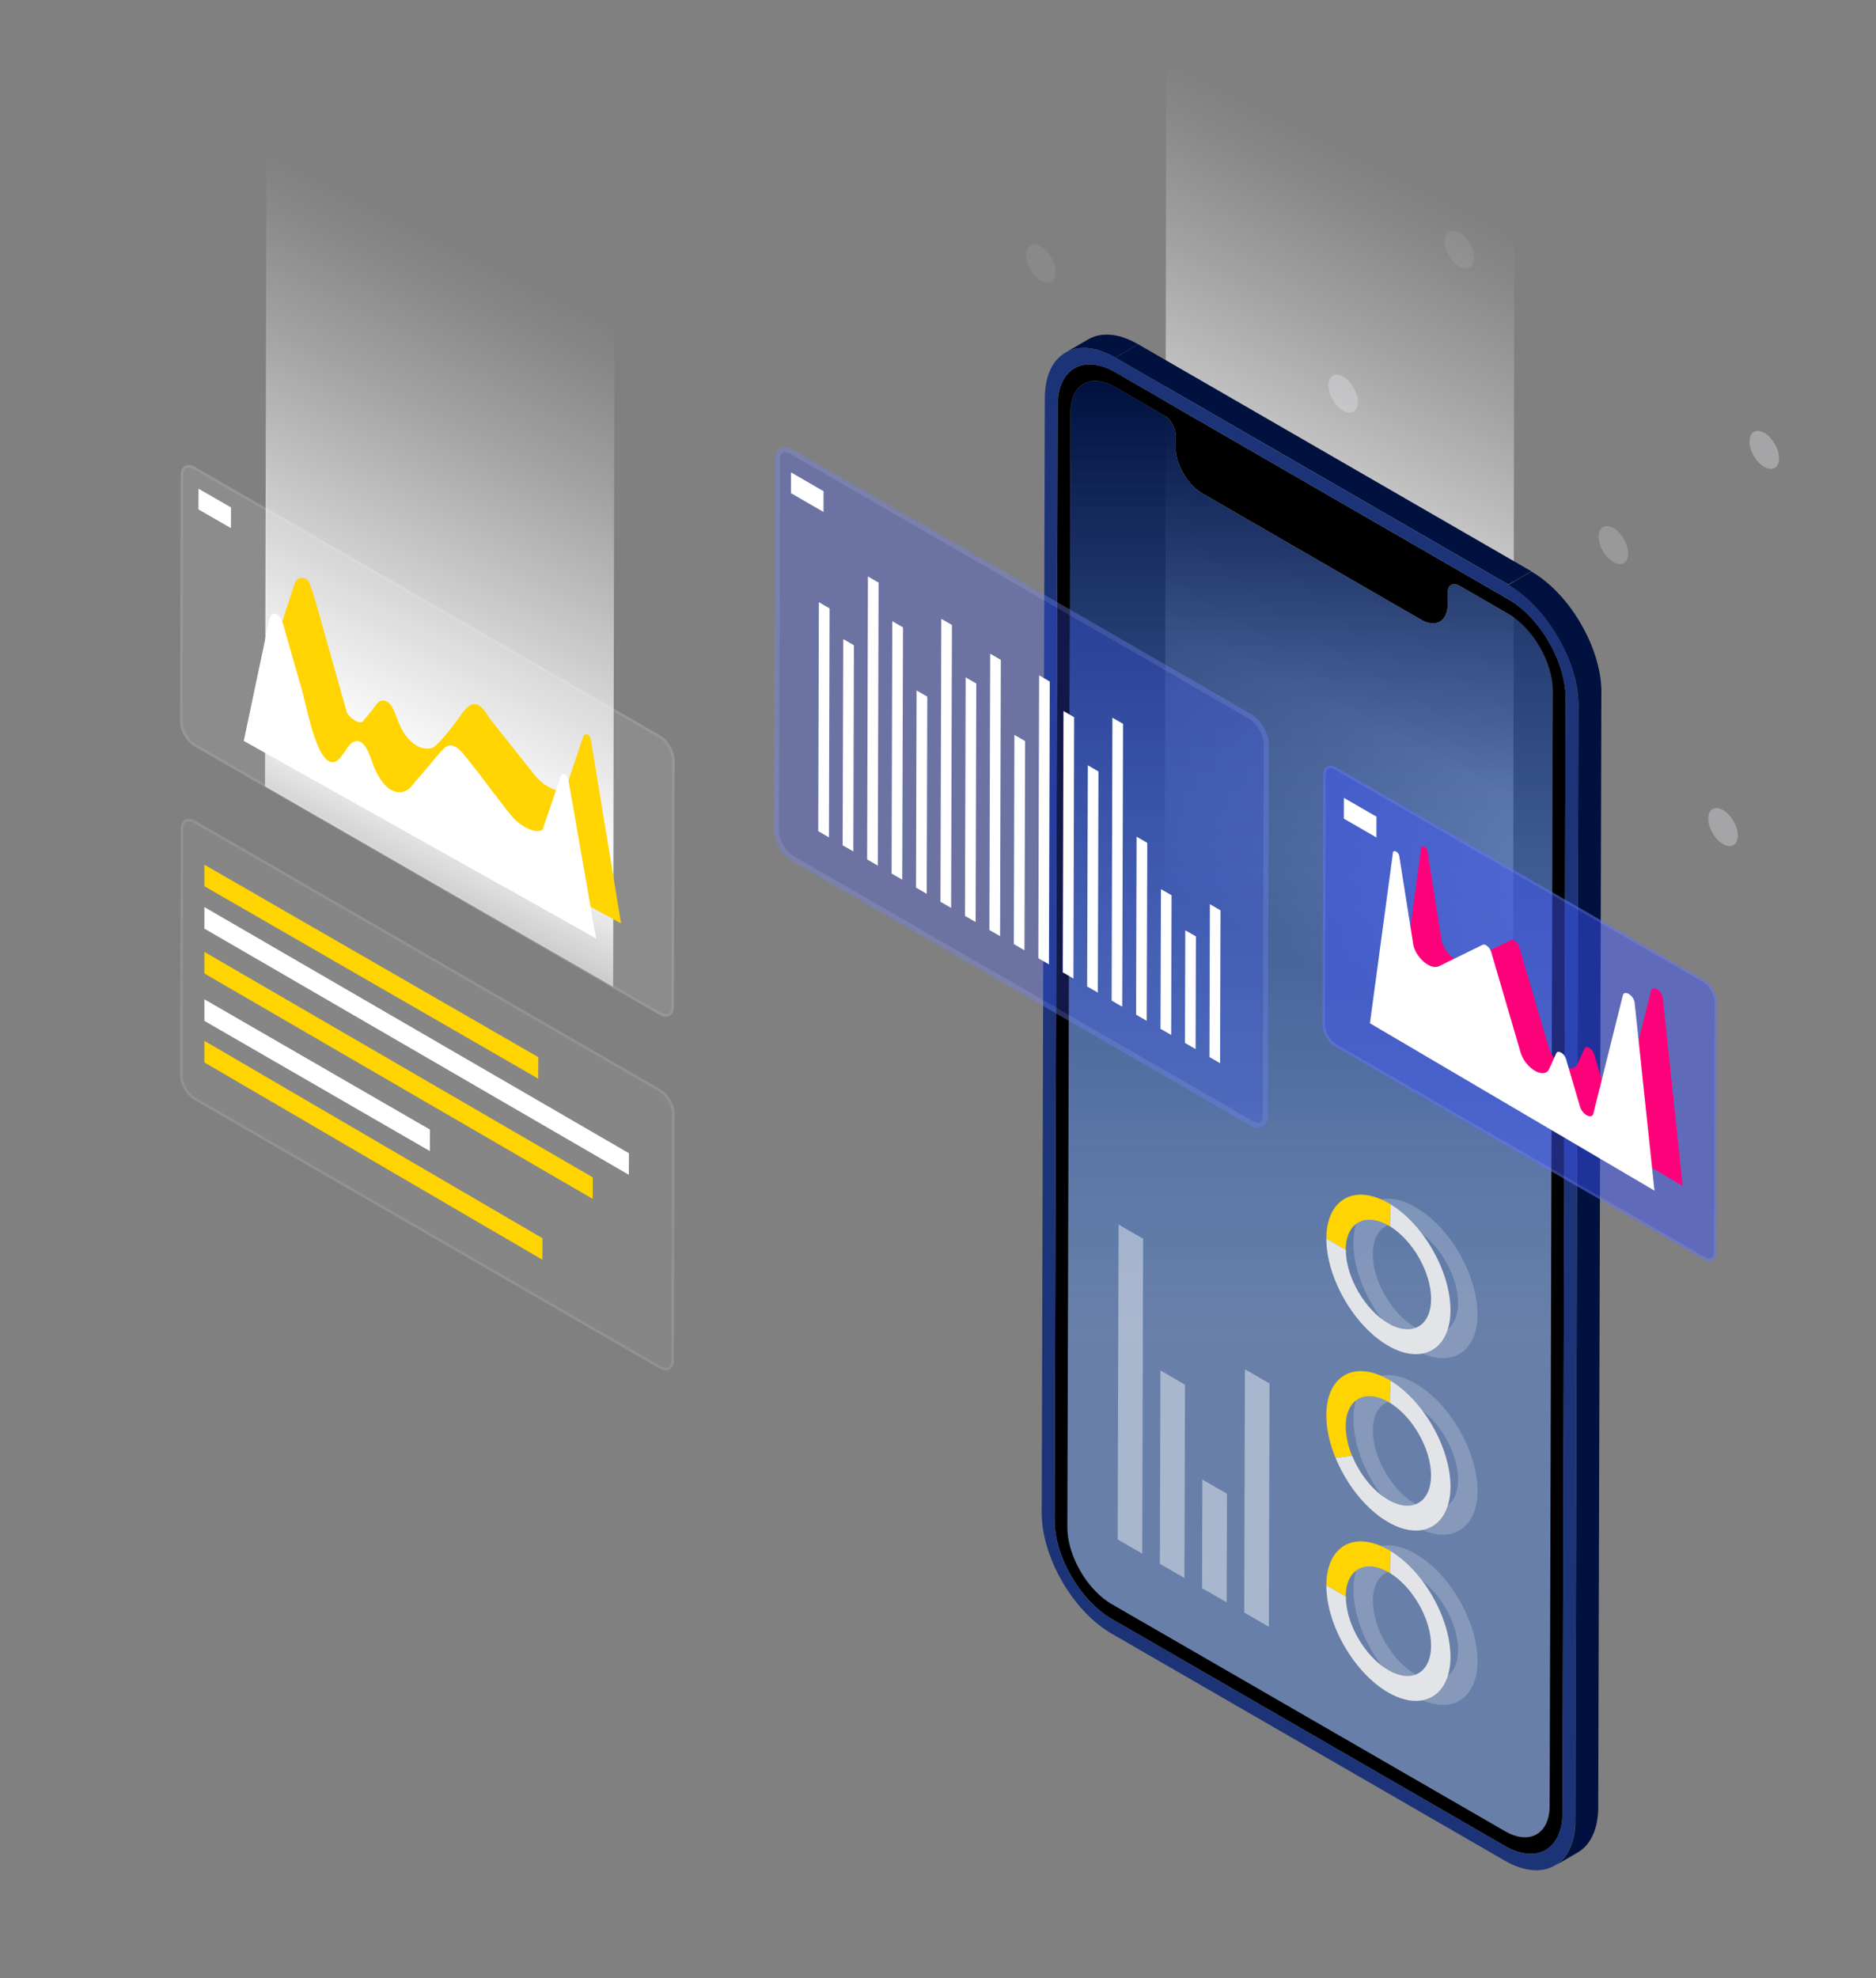 <svg width="740" height="780" viewBox="0 0 740 780" fill="none" xmlns="http://www.w3.org/2000/svg">

    <rect x="0" y="0" width="740" height="780" fill="#808080" stroke="none"/>

    <style>
        .svg-opacity,
        .svg-opacity-vertical,
        .line,
        .dot,
        .popup,
        .chart,
        .shadow {
            transform-origin: 50% 50%;
            transform-box: fill-box;
        }
    
        .circle,
        .column-box {
            transform-origin: center;
            transform-box: border-box;
        }
    
        .svg-opacity {
            opacity: 0;
            animation: svg-opacity 8s linear infinite;
        }
    
        @keyframes svg-opacity {
            0% { opacity: 0; transform: translateX(-50px); }
            10%,69% { opacity: 1; transform: translateX(0); }
            70%,100% { opacity: 0; }
        }
    
        .svg-opacity-vertical {
            opacity: 0;
            animation: svg-opacity-vertical 8s linear infinite;
        }
    
        @keyframes svg-opacity-vertical {
            0% { opacity: 0; transform: translateY(-50px); }
            10%,69% { opacity: 1; transform: translateY(0); }
            70%,100% { opacity: 0; }
        }
    
        .svg-opacity-2 { animation-delay: 0.1s; }
        .svg-opacity-3 { animation-delay: 0.2s; }
        .svg-opacity-4 { animation-delay: 0.3s; }
        .svg-opacity-5 { animation-delay: 0.4s; }
        .svg-opacity-6 { animation-delay: 0.5s; }
        .svg-opacity-7 { animation-delay: 0.6s; }
        .svg-opacity-8 { animation-delay: 0.7s; }
        .svg-opacity-9 { animation-delay: 0.8s; }
        .svg-opacity-10 { animation-delay: 0.9s; }
        .svg-opacity-11 { animation-delay: 1s; }
        .svg-opacity-12 { animation-delay: 1.1s; }
        .svg-opacity-13 { animation-delay: 1.2s; }
        .svg-opacity-14 { animation-delay: 1.3s; }
        .svg-opacity-15 { animation-delay: 1.4s; }
        .svg-opacity-16 { animation-delay: 1.5s; }
        .svg-opacity-17 { animation-delay: 1.6s; }
        .svg-opacity-18 { animation-delay: 1.7s; }
        .svg-opacity-19 { animation-delay: 1.8s; }
        .svg-opacity-20 { animation-delay: 1.9s; }
        .svg-opacity-21 { animation-delay: 2s; }
        .svg-opacity-22 { animation-delay: 2.1s; }
        .svg-opacity-23 { animation-delay: 2.2s; }
        .svg-opacity-24 { animation-delay: 2.3s; }
    
        .circle { animation: svg-circle-3d-rotate-animation 6s infinite linear; }
        .circle-2 { animation-delay: -1s; }
        .circle-3 { animation-delay: -2s; }
    
        @keyframes svg-circle-3d-rotate-animation {
            0% { transform: rotateX(-35deg) rotateY(-40deg) rotate(0) skewY(-34deg) skewX(6deg) scale(1.3); }
            30%,54% { transform: rotateX(-35deg) rotateY(-40deg) rotate(90deg) skewY(-34deg) skewX(6deg) scale(1.3); }
            100% { transform: rotateX(-35deg) rotateY(-40deg) rotate(0deg) skewY(-34deg) skewX(6deg) scale(1.3); }
        }
    
        .column-box { animation: svg-column-box-animation 8s infinite linear; }
    
        @keyframes svg-column-box-animation {
            15%,50% { transform: none; }
            25%,40% { transform: translateY(calc(44% - 1px)) skewY(27deg) scaleY(0.1); }
        }
    
        .column-box-1 { animation-delay: 0.1s; }
        .column-box-2 { animation-delay: 0.2s; }
        .column-box-3 { animation-delay: 0.3s; }
        .column-box-4 { animation-delay: 0.4s; }
        .column-box-5 { animation-delay: 0.5s; }
        .column-box-6 { animation-delay: 0.6s; }
        .column-box-7 { animation-delay: 0.7s; }
        .column-box-8 { animation-delay: 0.8s; }
        .column-box-9 { animation-delay: 0.9s; }
        .column-box-10 { animation-delay: 1s; }
        .column-box-11 { animation-delay: 1.1s; }
        .column-box-12 { animation-delay: 1.2s; }
        .column-box-13 { animation-delay: 1.3s; }
        .column-box-14 { animation-delay: 1.4s; }
        .column-box-15 { animation-delay: 1.5s; }
        .column-box-16 { animation-delay: 1.6s; }
        .column-box-17 { animation-delay: 1.7s; }
    
        .line { animation: line-anim 2s infinite linear; }
        .line-2 { animation-delay: -0.2s; }
        .line-3 { animation-delay: -0.4s; }
        .line-4 { animation-delay: -0.6s; }
        .line-5 { animation-delay: -0.8s; }
    
        @keyframes line-anim {
            0%,100% { opacity: 0.2; }
            50% { opacity: 1; }
        }
    
        .dot { animation: dot-anim 1s infinite linear; }
        .dot-2 { animation-delay: -0.2s; }
        .dot-3 { animation-delay: -0.4s; }
        .dot-4 { animation-delay: -0.6s; }
        .dot-5 { animation-delay: -0.8s; }
    
        @keyframes dot-anim {
            0%,100% { opacity: 0; }
            50% { opacity: 1; }
        }
    
        .popup { animation: popup-levitate-anim 3s infinite linear; }
        .popup-2 { animation-delay: -0.2s; }
        .popup-3 { animation-delay: -0.4s; }
        .popup-4 { animation-delay: -0.6s; }
    
        @keyframes popup-levitate-anim {
            0%,100% { transform: translateY(10px); }
            50% { transform: translateY(0); }
        }
    
        .chart-1, .chart-2, .chart-3, .chart-4 {
            transform-origin: 50% 50%;
            transform-box: fill-box;
        }

        .chart-1, .chart-2 {
            animation: chart-up-down-4s 6s infinite linear;
        }

        .chart-2 {
            animation-delay: -0.4s;
        }

        .chart-3, .chart-4 {
            animation: chart-up-down-6s 6s infinite linear;
        }

        .chart-4 {
            animation-delay: -0.4s;
        }

        @keyframes chart-up-down-4s {
            0%, 10%, 90%, 100% {
                transform: translateY(calc(44% - 27px)) skewY(27deg) scaleY(0.1);
            }
            
            20%, 80% {
                transform: none;
            }
        }

        @keyframes chart-up-down-6s {
            0%, 10%, 90%, 100% {
                transform: translateY(calc(44% - 37px)) skewY(27deg) scaleY(0.1);
            }
            
            20%, 80% {
                transform: none;
            }
        }
    
        .shadow { animation: shadow-anim 1s infinite linear; }
        .shadow-2 { animation-delay: -0.4s; }
    
        @keyframes shadow-anim {
            0%,100% { opacity: 0.5; }
            50% { opacity: 0.1; }
        }
    </style>

    <g clip-path="url(#clip0_460_10222)">
        <g class="shadow shadow-2">
            <path style="mix-blend-mode:overlay"
                d="M460.087 -19.266L597.388 54.337L596.771 439.997L459.445 366.395L460.087 -19.266Z"
                fill="url(#paint0_linear_460_10222)" />
        </g>
        <g class="dot dot-1">
            <g style="mix-blend-mode:color-dodge" opacity="0.37">
                <path
                    d="M695.953 170.686C699.163 172.537 701.78 177.054 701.755 180.757C701.755 184.459 699.138 185.94 695.904 184.089C692.694 182.238 690.077 177.721 690.102 174.043C690.102 170.341 692.744 168.86 695.953 170.711V170.686Z"
                    fill="#E3E4E8" />
            </g>
        </g>
        <g class="dot dot-2">
            <g style="mix-blend-mode:color-dodge" opacity="0.37">
                <path
                    d="M679.68 319.421C682.89 321.272 685.507 325.789 685.482 329.491C685.482 333.193 682.865 334.674 679.63 332.823C676.421 330.972 673.804 326.455 673.828 322.778C673.828 319.075 676.47 317.594 679.68 319.445V319.421Z"
                    fill="#E3E4E8" />
            </g>
        </g>
        <g class="dot dot-3">
            <g style="mix-blend-mode:color-dodge" opacity="0.25">
                <path
                    d="M636.445 208.225C639.655 210.077 642.272 214.593 642.248 218.296C642.248 221.998 639.63 223.479 636.396 221.628C633.186 219.777 630.569 215.26 630.594 211.582C630.594 207.88 633.236 206.399 636.445 208.25V208.225Z"
                    fill="#E3E4E8" />
            </g>
        </g>
        <g class="dot dot-4">
            <g style="mix-blend-mode:color-dodge" opacity="0.1">
                <path
                    d="M575.688 91.655C578.897 93.506 581.514 98.023 581.49 101.725C581.49 105.428 578.873 106.909 575.638 105.058C572.429 103.206 569.811 98.689 569.836 95.012C569.836 91.309 572.478 89.829 575.688 91.68V91.655Z"
                    fill="#E3E4E8" />
            </g>
        </g>
        <g class="dot dot-5">
            <g style="mix-blend-mode:color-dodge" opacity="0.1">
                <path
                    d="M410.61 97.257C413.819 99.108 416.436 103.625 416.412 107.327C416.412 111.029 413.795 112.51 410.56 110.659C407.35 108.808 404.733 104.291 404.758 100.613C404.758 96.911 407.4 95.43 410.61 97.281V97.257Z"
                    fill="#E3E4E8" />
            </g>
        </g>
        <g class="dot dot-6">
            <g style="mix-blend-mode:color-dodge" opacity="0.37">
                <path
                    d="M529.86 148.522C533.069 150.373 535.686 154.89 535.662 158.593C535.662 162.295 533.045 163.776 529.81 161.925C526.6 160.074 523.983 155.557 524.008 151.879C524.008 148.177 526.65 146.696 529.86 148.547V148.522Z"
                    fill="#E3E4E8" />
            </g>
        </g>
        <g style="mix-blend-mode:overlay" opacity="0.6">
            <path class="svg-opacity svg-opacity-15"
                d="M669.455 630.127L652.023 620.082L652.073 607L669.455 617.046V630.127Z" fill="white" />
            <path class="svg-opacity svg-opacity-14"
                d="M669.459 610.945L652.102 600.924L652.126 587.867L669.459 597.864V610.945Z" fill="white" />
            <path class="svg-opacity svg-opacity-13"
                d="M669.456 591.749L652.148 581.777L652.173 568.695L669.456 578.667V591.749Z" fill="white" />
            <path class="svg-opacity svg-opacity-12"
                d="M669.461 572.568L652.203 562.621L652.253 549.539L669.461 559.486V572.568Z" fill="white" />
            <path class="svg-opacity svg-opacity-19"
                d="M669.457 706.867L651.828 696.698L651.853 683.641L669.457 693.81V706.867Z" fill="white" />
            <path class="svg-opacity svg-opacity-18"
                d="M669.454 687.686L651.875 677.541L651.9 664.484L669.454 674.604V687.686Z" fill="white" />
            <path class="svg-opacity svg-opacity-17"
                d="M669.46 668.505L651.93 658.385L651.979 645.328L669.46 655.423V668.505Z" fill="white" />
            <path class="svg-opacity svg-opacity-16"
                d="M669.457 649.307L651.977 639.237L652.026 626.18L669.457 636.225V649.307Z" fill="white" />
            <path class="svg-opacity svg-opacity-21"
                d="M669.455 745.245L651.703 735.002L651.753 721.945L669.455 732.164V745.245Z" fill="white" />
            <path class="svg-opacity svg-opacity-20"
                d="M669.461 726.064L651.758 715.846L651.807 702.789L669.461 712.983V726.064Z" fill="white" />
            <path class="svg-opacity svg-opacity-22"
                d="M669.458 764.443L651.656 754.151L651.706 741.094L669.458 751.362V764.443Z" fill="white" />
        </g>
        <g style="mix-blend-mode:overlay" opacity="0.3">
            <path class="svg-opacity svg-opacity-4"
                d="M732 437.604L714.594 427.558L714.618 414.477L732 424.522V437.604Z" fill="white" />
            <path class="svg-opacity svg-opacity-3"
                d="M731.998 418.422L714.641 408.401L714.665 395.344L731.998 405.34V418.422Z" fill="white" />
            <path class="svg-opacity svg-opacity-2"
                d="M731.995 399.225L714.688 389.253L714.737 376.172L731.995 386.143V399.225Z" fill="white" />
            <path class="svg-opacity" d="M731.993 380.044L714.734 370.097L714.784 357.016L731.993 366.963V380.044Z"
                fill="white" />
            <path class="svg-opacity svg-opacity-8"
                d="M731.996 514.343L714.367 504.174L714.392 491.117L731.996 501.286V514.343Z" fill="white" />
            <path class="svg-opacity svg-opacity-7"
                d="M731.993 495.162L714.414 485.018L714.463 471.961L731.993 482.081V495.162Z" fill="white" />
            <path class="svg-opacity svg-opacity-6"
                d="M731.999 475.981L714.469 465.862L714.518 452.805L731.999 462.9V475.981Z" fill="white" />
            <path class="svg-opacity svg-opacity-5"
                d="M731.995 456.784L714.539 446.713L714.564 433.656L731.995 443.702V456.784Z" fill="white" />
            <path class="svg-opacity svg-opacity-10"
                d="M731.993 552.722L714.266 542.479L714.29 529.422L731.993 539.64V552.722Z" fill="white" />
            <path class="svg-opacity svg-opacity-9"
                d="M731.998 533.541L714.32 523.323L714.345 510.266L731.998 520.459V533.541Z" fill="white" />
            <path class="svg-opacity svg-opacity-11"
                d="M731.997 571.928L714.195 561.635L714.245 548.578L731.997 558.846V571.928Z" fill="white" />
        </g>
        <g class="shadow">
            <path style="mix-blend-mode:overlay"
                d="M105.173 12.203L242.474 85.806L241.857 389.052L104.531 310.069L105.173 12.203Z"
                fill="url(#paint1_linear_460_10222)" />
        </g>
        <g class="popup popup-3">
            <path
                d="M77 184.166C73.839 182.34 71.272 183.821 71.272 187.424L71 284.45C71 288.079 73.543 292.497 76.703 294.299L260.1 400.136C263.261 401.963 265.804 400.482 265.829 396.878L266.1 299.852C266.1 296.224 263.582 291.83 260.421 290.004L77 184.166Z"
                fill="white" fill-opacity="0.1" />
            <path
                d="M73.198 184.193C74.027 183.72 75.26 183.739 76.749 184.6H76.75L260.171 290.437C261.657 291.296 263.021 292.778 264.013 294.502C264.943 296.118 265.524 297.906 265.593 299.529L265.601 299.852L265.328 396.875C265.316 398.571 264.717 399.636 263.892 400.109C263.118 400.552 261.992 400.564 260.627 399.854L260.351 399.703L76.953 293.865L76.951 293.864L76.674 293.698C75.296 292.832 74.035 291.429 73.1 289.81C72.102 288.083 71.5 286.158 71.5 284.452L71.772 187.426V187.425C71.772 185.731 72.371 184.666 73.198 184.193Z"
                stroke="white" stroke-opacity="0.1" />
            <path class="chart chart-4"
                d="M231.955 289.754C231.288 289.359 230.3 289.754 230.152 290.174L223.14 311.08C221.98 312.412 219.14 311.869 216.227 310.191C214.326 309.105 212.425 307.525 210.943 305.674C205.191 298.442 199.463 291.235 193.71 284.003C192.179 282.053 190.228 277.808 187.389 277.66C184.451 277.536 182.328 281.313 180.846 283.337C179.167 285.632 172.723 294.271 170.254 294.987C168.304 295.554 166.131 295.061 164.378 294.024C160.502 291.778 158.156 287.582 156.675 283.485C155.786 281.041 154.453 276.722 151.391 276.253C149.169 275.907 147.836 278.795 146.651 280.227C145.466 281.634 144.305 283.041 143.12 284.447C142.577 285.089 141.268 284.818 139.96 284.053C138.651 283.287 137.318 282.053 136.775 280.794C134.429 272.501 132.108 264.208 129.763 255.915C128.331 250.88 126.923 245.82 125.491 240.785C124.479 237.181 123.343 232.936 121.837 229.455C121.269 228.172 119.467 227.506 118.134 227.999C117.196 228.345 116.455 229.406 116.109 230.344C115.665 231.578 114.159 236.663 113.517 238.464C111.64 243.82 110.282 249.251 108.505 254.656C105.591 263.517 102.703 272.353 99.789 281.214C99.789 281.263 99.32 284.25 99.345 284.275C99.369 284.275 244.991 364.146 244.991 364.146L233.115 291.976C233.016 291.334 232.621 290.149 231.93 289.754H231.955Z"
                fill="#FFD400" />
            <path class="chart chart-3"
                d="M223.038 305.479C221.927 304.886 221.384 305.627 221.211 306.071L214.076 326.977C212.915 328.31 210.002 327.767 207.039 326.088C205.113 325.002 203.163 323.423 201.657 321.572C195.706 314.241 190.62 306.984 184.695 299.654C182.867 297.408 179.436 292.101 175.757 294.569C174.349 295.507 169.757 301.283 168.35 302.912C166.128 305.503 163.93 308.12 161.708 310.711C159.585 312.587 157.017 313.031 154.104 311.378C151.19 309.724 148.845 305.503 147.66 302.739C146.524 300.073 144.573 292.126 140.87 292.2C139.734 292.2 138.697 292.841 137.932 293.681C137.043 294.619 136.475 295.803 135.685 296.791C134.376 298.444 133.413 300.641 130.969 300.518C124.599 300.197 120.723 277.366 118.92 271.343C116.525 263.371 114.328 255.324 112.032 247.327C112.032 247.327 112.032 247.278 112.032 247.253C111.686 246.093 110.674 242.884 109.39 242.243C107.242 241.181 106.501 243.23 106.279 244.168L96.156 292.15L235.136 370.047L224.273 307.898C224.174 307.256 223.754 305.898 223.038 305.503V305.479Z"
                fill="white" />
            <path d="M78.306 192.703L78.281 200.873L91.095 208.253L91.12 200.083L78.306 192.703Z" fill="white" />
        </g>
        <g class="popup popup-4">
            <path
                d="M77 323.619C73.839 321.793 71.272 323.274 71.272 326.878L71 423.903C71 427.532 73.543 431.95 76.703 433.752L260.1 539.589C263.261 541.416 265.804 539.935 265.829 536.331L266.1 439.305C266.1 435.677 263.582 431.283 260.421 429.457L77 323.619Z"
                fill="white" fill-opacity="0.05" />
            <path
                d="M73.198 323.646C74.027 323.173 75.26 323.193 76.749 324.053H76.75L260.171 429.89C261.657 430.749 263.021 432.231 264.013 433.955C264.943 435.571 265.524 437.359 265.593 438.982L265.601 439.305L265.328 536.328C265.316 538.024 264.717 539.09 263.892 539.562C263.118 540.006 261.992 540.017 260.627 539.308L260.351 539.156L76.953 433.318L76.951 433.317L76.674 433.151C75.296 432.285 74.035 430.882 73.1 429.263C72.102 427.536 71.5 425.611 71.5 423.905L71.772 326.879V326.878C71.772 325.184 72.371 324.119 73.198 323.646Z"
                stroke="white" stroke-opacity="0.1" />
            <path class="line line-1" d="M80.625 410.422V418.937L213.951 496.736L213.976 488.245L80.625 410.422Z"
                fill="#FFD400" />
            <g class="line line-3" style="mix-blend-mode:overlay">
                <path d="M80.625 394.039V402.554L169.558 453.894L169.583 445.403L80.625 394.039Z" fill="white" />
            </g>
            <path class="line line-2" d="M80.625 375.352V383.867L233.802 472.748L233.826 464.257L80.625 375.352Z"
                fill="#FFD400" />
            <g class="line line-5" style="mix-blend-mode:overlay">
                <path d="M80.625 357.68V366.17L248.048 463.246L248.072 454.73L80.625 357.68Z" fill="white" />
            </g>
            <path class="line line-4" d="M80.625 340.969V349.459L212.297 425.333L212.321 416.842L80.625 340.969Z"
                fill="#FFD400" />
        </g>
        <path d="M416.018 601.445C416.018 601.075 415.969 600.73 415.969 600.359Z" fill="#2F2F2F" />
        <path d="M416.114 602.524C416.09 602.153 416.04 601.783 416.016 601.438Z" fill="#303030" />
        <path d="M416.241 603.642C416.191 603.272 416.142 602.901 416.117 602.531Z" fill="#313131" />
        <path d="M416.392 604.776C416.342 604.406 416.268 604.011 416.219 603.641Z" fill="#323232" />
        <path d="M416.588 605.909C416.514 605.539 416.44 605.144 416.391 604.773Z" fill="#343434" />
        <path d="M416.833 607.091C416.759 606.696 416.66 606.301 416.586 605.906Z" fill="#353535" />
        <mask id="mask0_460_10222" style="mask-type:luminance" maskUnits="userSpaceOnUse" x="613" y="712" width="18"
            height="24">
            <path
                d="M622.326 730.387L613.289 735.645C618.252 732.757 621.338 726.611 621.363 717.898L630.399 712.641C630.399 721.353 627.288 727.499 622.326 730.387Z"
                fill="white" />
        </mask>
        <g mask="url(#mask0_460_10222)">
            <path
                d="M621.359 717.898L630.396 712.641C630.396 712.641 630.396 712.69 630.396 712.715L621.359 717.972C621.359 717.972 621.359 717.923 621.359 717.898Z"
                fill="#2D2D2D" />
        </g>
        <path
            d="M448.061 135.245C447.691 135.047 447.296 134.85 446.925 134.653C446.555 134.455 446.185 134.282 445.814 134.134C445.444 133.961 445.074 133.813 444.703 133.665C444.333 133.517 443.963 133.369 443.592 133.246C443.222 133.122 442.852 132.999 442.481 132.875C442.086 132.752 441.716 132.653 441.346 132.555C440.975 132.456 440.58 132.382 440.21 132.308C439.79 132.234 439.395 132.16 439 132.11C438.58 132.061 438.185 132.012 437.766 131.987C437.321 131.962 436.901 131.938 436.457 131.938C435.963 131.938 435.494 131.962 435.025 132.012C434.482 132.061 433.939 132.135 433.42 132.234C432.753 132.357 432.111 132.555 431.494 132.777C430.704 133.048 429.963 133.394 429.247 133.813L420.211 139.071C420.927 138.651 421.668 138.306 422.458 138.034C423.075 137.812 423.717 137.639 424.384 137.491C424.902 137.392 425.445 137.318 425.988 137.269C426.457 137.22 426.927 137.195 427.42 137.195C427.84 137.195 428.285 137.195 428.729 137.244C429.124 137.269 429.544 137.318 429.963 137.368C430.359 137.417 430.778 137.491 431.173 137.565C431.544 137.639 431.914 137.713 432.309 137.812C432.679 137.911 433.074 138.009 433.445 138.133C433.815 138.231 434.185 138.355 434.556 138.503C434.926 138.626 435.296 138.774 435.667 138.923C436.037 139.071 436.408 139.219 436.778 139.392C437.148 139.564 437.519 139.737 437.889 139.91C438.259 140.107 438.654 140.28 439.025 140.502C439.321 140.65 439.617 140.823 439.914 140.996L448.95 135.739C448.654 135.566 448.358 135.393 448.061 135.245Z"
            fill="#001140" />
        <path
            d="M594.997 242.117C604.7 247.72 612.551 261.295 612.502 272.451L611.268 712.042C611.243 723.174 603.342 727.666 593.639 722.063L438.536 632.541C428.833 626.938 421.007 613.387 421.031 602.231L422.266 162.64C422.29 151.508 430.191 146.991 439.87 152.594L459.177 163.751C461.72 165.232 463.794 168.811 463.794 171.723V176.462C463.77 183.102 468.436 191.197 474.213 194.53L560.53 244.338C566.307 247.67 571.023 245.005 571.023 238.365V233.626C571.023 230.689 573.122 229.504 575.665 230.985L594.972 242.117H594.997Z"
            fill="url(#paint2_linear_460_10222)" />
        <path d="M439.914 141L448.951 135.742L604.053 225.265L595.016 230.522L439.914 141Z" fill="#001140" />
        <path
            d="M595.019 236.315C607.488 243.523 617.611 261.022 617.561 275.363L616.327 714.954C616.277 729.294 606.105 735.094 593.637 727.887L438.534 638.365C426.066 631.157 415.943 613.658 415.992 599.317L417.227 159.726C417.276 145.386 427.449 139.586 439.917 146.793L595.019 236.315ZM611.265 712.041L612.5 272.45C612.525 261.319 604.698 247.719 594.995 242.116L575.687 230.984C573.119 229.503 571.045 230.713 571.045 233.625V238.364C571.021 245.004 566.305 247.694 560.527 244.337L474.211 194.528C468.434 191.196 463.767 183.1 463.767 176.461V171.722C463.767 168.785 461.718 165.206 459.175 163.75L439.868 152.593C430.164 146.99 422.288 151.507 422.264 162.639L421.029 602.23C421.004 613.362 428.831 626.937 438.534 632.54L593.637 722.062C603.34 727.665 611.241 723.173 611.265 712.041Z"
            fill="black" />
        <path
            d="M595.02 230.522C610.303 239.333 622.648 260.733 622.598 278.282L621.364 717.873C621.314 735.422 608.871 742.506 593.588 733.694L438.485 644.172C423.202 635.36 410.857 613.961 410.906 596.411L412.141 156.82C412.19 139.271 424.634 132.188 439.917 140.999L595.02 230.522ZM616.302 714.96L617.537 275.369C617.586 261.054 607.463 243.529 594.995 236.322L439.892 146.799C427.424 139.592 417.227 145.393 417.202 159.733L415.968 599.324C415.918 613.664 426.041 631.164 438.51 638.371L593.612 727.894C606.081 735.101 616.278 729.301 616.302 714.96Z"
            fill="#1C3477" />
        <path
            d="M631.665 273.045C631.665 272.626 631.665 272.206 631.665 271.787C631.665 271.342 631.64 270.898 631.591 270.454C631.566 270.01 631.516 269.565 631.492 269.096C631.442 268.652 631.393 268.183 631.344 267.739C631.294 267.27 631.22 266.826 631.146 266.357C631.072 265.888 630.998 265.419 630.899 264.95C630.8 264.481 630.702 263.987 630.603 263.518C630.504 263.025 630.381 262.556 630.257 262.062C630.134 261.568 630.01 261.075 629.862 260.606C629.739 260.112 629.591 259.643 629.443 259.149C629.294 258.68 629.146 258.187 628.973 257.718C628.825 257.249 628.652 256.78 628.48 256.311C628.307 255.867 628.134 255.398 627.961 254.953C627.788 254.509 627.615 254.065 627.418 253.621C627.245 253.176 627.048 252.732 626.85 252.312C626.653 251.868 626.455 251.424 626.233 250.98C626.011 250.486 625.764 249.992 625.517 249.523C625.245 248.956 624.949 248.413 624.653 247.87C624.208 247.055 623.764 246.241 623.295 245.451C622.653 244.34 621.961 243.254 621.245 242.193C620.678 241.353 620.085 240.514 619.492 239.7C619.097 239.157 618.678 238.614 618.258 238.095C617.912 237.651 617.542 237.207 617.196 236.787C616.851 236.368 616.48 235.948 616.135 235.528C615.789 235.134 615.419 234.739 615.048 234.344C614.678 233.949 614.308 233.554 613.913 233.159C613.517 232.764 613.147 232.394 612.752 231.999C612.357 231.604 611.937 231.234 611.542 230.864C611.147 230.493 610.728 230.148 610.308 229.802C609.913 229.457 609.493 229.136 609.073 228.79C608.678 228.469 608.259 228.173 607.863 227.852C607.468 227.556 607.073 227.285 606.654 226.988C606.259 226.717 605.864 226.47 605.469 226.223C605.074 225.976 604.678 225.73 604.308 225.507C604.209 225.458 604.135 225.409 604.037 225.359L595 230.617C595 230.617 595.173 230.715 595.272 230.765C595.667 230.987 596.062 231.234 596.432 231.481C596.827 231.727 597.222 231.999 597.617 232.246C598.012 232.517 598.432 232.813 598.827 233.11C599.247 233.406 599.642 233.727 600.037 234.048C600.457 234.368 600.852 234.714 601.271 235.06C601.691 235.405 602.086 235.775 602.506 236.121C602.926 236.491 603.321 236.861 603.716 237.256C604.111 237.626 604.506 238.021 604.876 238.416C605.246 238.811 605.641 239.206 606.012 239.601C606.382 239.996 606.728 240.391 607.098 240.786C607.468 241.205 607.814 241.625 608.16 242.045C608.53 242.489 608.876 242.908 609.221 243.353C609.641 243.871 610.061 244.414 610.456 244.957C611.049 245.772 611.641 246.611 612.209 247.45C612.925 248.511 613.616 249.597 614.258 250.708C614.727 251.498 615.196 252.312 615.616 253.152C615.912 253.695 616.209 254.262 616.48 254.805C616.727 255.299 616.949 255.768 617.196 256.262C617.394 256.706 617.616 257.15 617.814 257.594C618.011 258.039 618.184 258.483 618.381 258.903C618.579 259.347 618.752 259.791 618.925 260.235C619.097 260.68 619.27 261.149 619.443 261.593C619.616 262.062 619.789 262.531 619.937 263C620.085 263.469 620.258 263.962 620.406 264.431C620.554 264.925 620.702 265.394 620.826 265.888C620.949 266.381 621.097 266.875 621.221 267.344C621.344 267.838 621.443 268.307 621.566 268.8C621.665 269.294 621.764 269.763 621.863 270.232C621.961 270.701 622.036 271.17 622.11 271.639C622.184 272.108 622.258 272.577 622.307 273.021C622.356 273.465 622.406 273.934 622.455 274.378C622.505 274.823 622.529 275.267 622.554 275.736C622.579 276.18 622.603 276.624 622.628 277.069C622.628 277.488 622.628 277.908 622.628 278.328L621.394 717.524C621.394 717.968 621.394 718.906 621.369 719.35C621.369 719.794 621.32 720.239 621.295 720.658C621.27 721.103 621.221 721.547 621.147 721.991C621.097 722.435 621.023 722.88 620.949 723.324C620.875 723.793 620.776 724.237 620.678 724.681C620.579 725.175 620.455 725.644 620.307 726.088C620.159 726.582 620.011 727.076 619.813 727.545C619.616 728.088 619.394 728.606 619.147 729.124C618.826 729.791 618.48 730.432 618.11 731.025C616.826 733.024 615.221 734.604 613.32 735.714L622.356 730.457C624.258 729.346 625.862 727.791 627.146 725.768C627.517 725.175 627.862 724.533 628.183 723.867C628.43 723.373 628.652 722.83 628.85 722.287C629.023 721.818 629.196 721.325 629.344 720.831C629.467 720.362 629.591 719.893 629.714 719.424C629.813 718.98 629.912 718.536 629.986 718.067C630.06 717.647 630.134 717.203 630.183 716.734C630.233 716.29 630.282 715.845 630.331 715.401L630.405 714.093C630.405 713.723 630.405 713.13 630.43 712.686L631.665 273.095V273.045Z"
            fill="#001140" />
        <g style="mix-blend-mode:color-dodge" opacity="0.2">
            <path
                d="M533.861 559.607C533.861 565.038 535.194 570.887 537.515 576.515C537.613 576.762 537.712 577.008 537.811 577.28C537.934 577.551 538.033 577.798 538.157 578.07C538.552 578.934 538.947 579.773 539.366 580.612L539.564 581.007C539.959 581.772 540.354 582.488 540.774 583.228C540.897 583.451 541.021 583.673 541.169 583.919C541.638 584.734 542.132 585.524 542.65 586.314C542.774 586.486 542.897 586.659 542.996 586.857C543.416 587.474 543.835 588.091 544.255 588.683C544.453 588.955 544.65 589.201 544.848 589.473C545.366 590.164 545.885 590.831 546.428 591.497C546.65 591.768 546.872 592.015 547.094 592.287C547.465 592.731 547.86 593.175 548.255 593.595C548.502 593.866 548.773 594.138 549.02 594.434C549.563 595.002 550.131 595.57 550.699 596.113C550.946 596.359 551.218 596.581 551.465 596.804C551.934 597.223 552.403 597.643 552.872 598.038C553.094 598.211 553.292 598.383 553.489 598.556C554.156 599.099 554.798 599.593 555.489 600.062C555.662 600.185 555.859 600.333 556.057 600.457C556.773 600.95 557.514 601.419 558.254 601.839C571.686 609.589 582.771 603.27 582.821 587.844C582.821 586.881 582.796 585.919 582.697 584.956C581.759 573.43 575.266 560.447 566.451 551.808L566.155 551.536C565.612 551.018 565.019 550.5 564.451 549.981C564.205 549.784 563.982 549.586 563.76 549.389C563.291 548.994 562.797 548.624 562.328 548.254C561.982 547.982 561.637 547.711 561.291 547.464C560.871 547.168 560.452 546.896 560.032 546.625C559.736 546.427 559.464 546.254 559.168 546.082C558.896 545.933 558.649 545.736 558.402 545.588C544.897 537.788 533.885 544.058 533.836 559.583L533.861 559.607ZM544.033 575.651C542.453 571.776 541.515 567.753 541.515 564.026C541.539 553.363 549.094 549.068 558.378 554.424C558.551 554.523 558.723 554.646 558.921 554.745C567.957 560.299 575.167 572.961 575.142 583.426C575.118 594.089 567.562 598.408 558.279 593.027C552.23 589.547 546.971 582.833 544.033 575.626V575.651Z"
                fill="white" />
            <path
                d="M533.86 490.028C533.81 505.455 544.822 524.534 558.253 532.259C571.685 540.01 582.77 533.691 582.82 518.265C582.82 517.302 582.795 516.364 582.696 515.377C581.758 503.85 575.265 490.867 566.45 482.228L566.179 481.957C565.636 481.439 565.043 480.92 564.475 480.402C564.228 480.205 564.006 480.007 563.784 479.81C563.315 479.415 562.821 479.045 562.352 478.674C562.006 478.427 561.66 478.156 561.315 477.909C560.895 477.613 560.475 477.341 560.056 477.07C559.784 476.897 559.488 476.7 559.216 476.527C558.945 476.354 558.698 476.181 558.451 476.033C544.945 468.234 533.934 474.503 533.884 490.028H533.86ZM541.513 494.446C541.538 483.784 549.093 479.489 558.377 484.845C558.549 484.944 558.722 485.067 558.92 485.166C567.956 490.719 575.166 503.381 575.141 513.846C575.116 524.509 567.561 528.829 558.278 523.448C548.994 518.092 541.489 505.084 541.513 494.422V494.446Z"
                fill="white" />
            <path
                d="M533.86 626.747C533.81 642.173 544.822 661.253 558.253 668.978C571.685 676.728 582.77 670.41 582.82 654.983C582.82 654.021 582.795 653.083 582.696 652.096C581.758 640.569 575.265 627.586 566.45 618.947L566.179 618.676C565.636 618.157 565.043 617.639 564.475 617.121C564.228 616.923 564.006 616.726 563.784 616.528C563.315 616.133 562.821 615.763 562.352 615.393C562.006 615.146 561.66 614.875 561.315 614.628C560.895 614.332 560.475 614.06 560.056 613.789C559.784 613.616 559.488 613.418 559.216 613.246C558.945 613.073 558.698 612.9 558.451 612.752C544.945 604.952 533.934 611.222 533.884 626.747H533.86ZM541.513 631.165C541.538 620.502 549.093 616.208 558.377 621.564C558.549 621.662 558.722 621.786 558.92 621.884C567.956 627.438 575.166 640.1 575.141 650.565C575.116 661.228 567.561 665.547 558.278 660.167C548.994 654.811 541.489 641.803 541.513 631.14V631.165Z"
                fill="white" />
        </g>
        <g class="circle circle-2">
            <path
                d="M547.738 544.01C534.233 536.21 523.221 542.48 523.172 558.005C523.172 563.435 524.505 569.284 526.826 574.912L533.344 574.048C531.764 570.173 530.826 566.15 530.826 562.423C530.85 551.76 538.406 547.465 547.689 552.821C547.862 552.92 548.059 553.044 548.232 553.142L548.504 544.503C548.232 544.355 547.985 544.158 547.738 544.01Z"
                fill="#FFD400" />
            <path
                d="M548.529 544.503L548.258 553.141C557.294 558.695 564.504 571.357 564.479 581.822C564.454 592.485 556.899 596.804 547.616 591.423C541.567 587.943 536.308 581.23 533.37 574.022L526.852 574.886C526.95 575.133 527.049 575.38 527.148 575.651L527.493 576.441C527.889 577.305 528.284 578.144 528.703 578.984L528.901 579.379C529.296 580.144 529.691 580.859 530.111 581.6C530.234 581.822 530.358 582.044 530.506 582.291C530.975 583.106 531.469 583.895 531.987 584.685C532.111 584.858 532.234 585.031 532.333 585.228C532.752 585.845 533.172 586.462 533.592 587.055C533.789 587.326 533.987 587.573 534.184 587.845C534.703 588.536 535.221 589.202 535.765 589.868C535.987 590.14 536.209 590.387 536.431 590.658C536.802 591.103 537.197 591.547 537.592 591.966C537.839 592.238 538.11 592.509 538.357 592.806C538.9 593.373 539.468 593.941 540.036 594.484C540.283 594.731 540.554 594.953 540.801 595.175C541.27 595.595 541.74 596.014 542.209 596.409C542.431 596.582 542.628 596.755 542.826 596.928C543.468 597.471 544.135 597.964 544.826 598.433C544.999 598.557 545.196 598.705 545.394 598.828C546.11 599.322 546.85 599.791 547.591 600.21C561.022 607.961 572.108 601.642 572.158 586.216C572.158 585.253 572.133 584.29 572.034 583.328C571.096 571.801 564.603 558.818 555.788 550.179L555.492 549.908C554.949 549.39 554.356 548.871 553.788 548.353C553.541 548.155 553.319 547.958 553.097 547.761C552.628 547.366 552.134 546.995 551.665 546.625C551.319 546.354 550.974 546.082 550.628 545.835C550.208 545.539 549.789 545.268 549.369 544.996C549.073 544.799 548.801 544.626 548.505 544.453L548.529 544.503Z"
                fill="#E3E4E8" />
        </g>
        <g class="circle">
            <path
                d="M547.738 474.432C534.233 466.632 523.221 472.901 523.172 488.427L530.826 492.845C530.85 482.182 538.406 477.887 547.689 483.243C547.862 483.342 548.059 483.465 548.232 483.564L548.504 474.925C548.232 474.753 547.985 474.58 547.738 474.432Z"
                fill="#FFD400" />
            <path
                d="M530.849 492.841L523.195 488.423C523.146 503.849 534.158 522.929 547.589 530.654C561.021 538.405 572.106 532.086 572.156 516.66C572.156 515.697 572.131 514.759 572.032 513.772C571.094 502.245 564.601 489.262 555.786 480.623L555.515 480.352C554.972 479.809 554.379 479.315 553.811 478.797C553.564 478.6 553.342 478.402 553.12 478.205C552.651 477.81 552.157 477.439 551.688 477.069C551.342 476.822 550.996 476.551 550.651 476.304C550.231 476.008 549.811 475.736 549.392 475.465C549.12 475.292 548.824 475.095 548.552 474.922L548.28 483.561C557.317 489.114 564.527 501.776 564.502 512.241C564.477 522.904 556.922 527.224 547.639 521.843C538.355 516.487 530.849 503.479 530.874 492.817L530.849 492.841Z"
                fill="#E3E4E8" />
        </g>
        <g class="circle circle-3">
            <path
                d="M547.738 611.15C534.233 603.351 523.221 609.62 523.172 625.145L530.826 629.563C530.85 618.901 538.406 614.606 547.689 619.962C547.862 620.061 548.059 620.184 548.232 620.283L548.504 611.644C548.232 611.471 547.985 611.299 547.738 611.15Z"
                fill="#FFD400" />
            <path
                d="M530.849 629.56L523.195 625.142C523.146 640.568 534.158 659.648 547.589 667.373C561.021 675.123 572.106 668.805 572.156 653.378C572.156 652.416 572.131 651.478 572.032 650.491C571.094 638.964 564.601 625.981 555.786 617.342L555.515 617.071C554.972 616.552 554.379 616.034 553.811 615.516C553.564 615.318 553.342 615.121 553.12 614.923C552.651 614.528 552.157 614.158 551.688 613.788C551.342 613.541 550.996 613.27 550.651 613.023C550.231 612.727 549.811 612.455 549.392 612.184C549.12 612.011 548.824 611.813 548.552 611.641L548.28 620.279C557.317 625.833 564.527 638.495 564.502 648.96C564.477 659.623 556.922 663.942 547.639 658.562C538.355 653.206 530.849 640.198 530.874 629.535L530.849 629.56Z"
                fill="#E3E4E8" />
        </g>
        <g style="mix-blend-mode:overlay" opacity="0.43">
            <path class="column-box"
                d="M450.907 488.447L450.561 612.623L440.883 607.02L441.228 482.844L450.907 488.447Z" fill="white" />
            <path class="column-box column-box-3"
                d="M467.424 546.009L467.202 622.228L457.523 616.65L457.746 540.406L467.424 546.009Z" fill="white" />
            <path class="column-box column-box-5"
                d="M483.991 589.025L483.867 631.824L474.164 626.246L474.288 583.422L483.991 589.025Z" fill="white" />
            <path class="column-box column-box-7"
                d="M500.779 545.54L500.508 641.456L490.805 635.853L491.076 539.938L500.779 545.54Z" fill="white" />
        </g>
        <g style="mix-blend-mode:overlay" opacity="0.62">
            <path class="svg-opacity-vertical svg-opacity-12"
                d="M385.307 175.523L385.258 193.813L392.072 197.737L392.122 179.448L385.307 175.523Z" fill="white" />
            <path class="svg-opacity-vertical svg-opacity-11"
                d="M373.379 168.641L373.305 186.93L380.144 190.855L380.193 172.565L373.379 168.641Z" fill="white" />
            <path class="svg-opacity-vertical svg-opacity-10"
                d="M361.432 161.75L361.383 180.04L368.197 183.964L368.247 165.674L361.432 161.75Z" fill="white" />
            <path class="svg-opacity-vertical svg-opacity-9"
                d="M349.479 154.844L349.43 173.133L356.269 177.082L356.318 158.793L349.479 154.844Z" fill="white" />
            <path class="svg-opacity-vertical svg-opacity-8"
                d="M337.549 147.953L337.5 166.243L344.314 170.192L344.364 151.902L337.549 147.953Z" fill="white" />
            <path class="svg-opacity-vertical svg-opacity-7"
                d="M325.604 141.07L325.555 159.36L332.394 163.309L332.443 145.019L325.604 141.07Z" fill="white" />
            <path class="svg-opacity-vertical svg-opacity-6"
                d="M313.682 134.18L313.633 152.469L320.447 156.418L320.497 138.129L313.682 134.18Z" fill="white" />
            <path class="svg-opacity-vertical svg-opacity-5"
                d="M301.754 127.297L301.68 145.586L308.494 149.511L308.568 131.221L301.754 127.297Z" fill="white" />
            <path class="svg-opacity-vertical svg-opacity-4"
                d="M289.807 120.414L289.758 138.704L296.572 142.628L296.622 124.339L289.807 120.414Z" fill="white" />
            <path class="svg-opacity-vertical svg-opacity-3"
                d="M277.854 113.5L277.805 131.79L284.644 135.739L284.693 117.449L277.854 113.5Z" fill="white" />
            <path class="svg-opacity-vertical svg-opacity-2"
                d="M265.932 106.609L265.883 124.899L272.697 128.848L272.747 110.559L265.932 106.609Z" fill="white" />
            <path class="svg-opacity-vertical"
                d="M253.979 99.727L253.93 118.016L260.769 121.965L260.818 103.676L253.979 99.727Z" fill="white" />
        </g>
        <g style="mix-blend-mode:overlay" opacity="0.62">
            <path class="svg-opacity-vertical svg-opacity-24"
                d="M261.854 241.75L261.805 260.04L268.619 263.989L268.668 245.699L261.854 241.75Z" fill="white" />
            <path class="svg-opacity-vertical svg-opacity-23"
                d="M249.926 234.867L249.852 253.157L256.691 257.106L256.74 238.816L249.926 234.867Z" fill="white" />
            <path class="svg-opacity-vertical svg-opacity-22"
                d="M237.979 227.977L237.93 246.266L244.744 250.215L244.793 231.926L237.979 227.977Z" fill="white" />
            <path class="svg-opacity-vertical svg-opacity-21"
                d="M226.026 221.094L225.977 239.383L232.816 243.308L232.865 225.018L226.026 221.094Z" fill="white" />
            <path class="svg-opacity-vertical svg-opacity-20"
                d="M214.096 214.203L214.047 232.493L220.861 236.417L220.911 218.128L214.096 214.203Z" fill="white" />
            <path class="svg-opacity-vertical svg-opacity-19"
                d="M202.151 207.32L202.102 225.61L208.941 229.534L208.99 211.245L202.151 207.32Z" fill="white" />
            <path class="svg-opacity-vertical svg-opacity-18"
                d="M190.229 200.406L190.18 218.696L196.994 222.645L197.043 204.355L190.229 200.406Z" fill="white" />
            <path class="svg-opacity-vertical svg-opacity-17"
                d="M178.301 193.523L178.227 211.813L185.041 215.762L185.115 197.473L178.301 193.523Z" fill="white" />
            <path class="svg-opacity-vertical svg-opacity-16"
                d="M166.354 186.633L166.305 204.922L173.119 208.872L173.169 190.582L166.354 186.633Z" fill="white" />
            <path class="svg-opacity-vertical svg-opacity-15"
                d="M154.401 179.75L154.352 198.04L161.191 201.964L161.24 183.674L154.401 179.75Z" fill="white" />
            <path class="svg-opacity-vertical svg-opacity-14"
                d="M142.471 172.859L142.422 191.149L149.236 195.073L149.286 176.784L142.471 172.859Z" fill="white" />
            <path class="svg-opacity-vertical svg-opacity-13"
                d="M130.526 165.977L130.477 184.266L137.316 188.191L137.365 169.901L130.526 165.977Z" fill="white" />
        </g>
        <g class="popup popup-1">
            <path
                d="M312.639 177.205C308.812 175.008 305.701 176.76 305.701 181.154L305.281 327.421C305.281 331.814 308.368 337.146 312.194 339.367L493.147 443.798C496.974 445.994 500.085 444.217 500.085 439.848L500.505 293.581C500.505 289.188 497.443 283.857 493.616 281.635L312.664 177.205H312.639Z"
                fill="#3F54F5" fill-opacity="0.3" />
            <path
                d="M308.229 177.577C309.068 177.101 310.407 177.077 312.141 178.072L312.372 178.204H312.396L493.114 282.499V282.5C494.842 283.503 496.45 285.246 497.629 287.293C498.734 289.212 499.416 291.319 499.497 293.207L499.505 293.581L499.085 439.846V439.849C499.085 441.816 498.393 442.939 497.557 443.416C496.769 443.865 495.542 443.919 493.965 443.104L493.646 442.931L312.694 338.501C310.967 337.498 309.352 335.754 308.168 333.707C306.984 331.66 306.282 329.402 306.281 327.424L306.701 181.156V181.153C306.701 179.171 307.395 178.05 308.229 177.577Z"
                stroke="white" stroke-opacity="0.1" stroke-width="2" />
            <path class="column-box column-box-6"
                d="M477.243 356.547L477.07 416.821L481.268 419.24L481.44 358.966L477.243 356.547Z" fill="white" />
            <path class="column-box column-box-5"
                d="M467.538 366.82L467.414 411.248L471.611 413.667L471.735 369.239L467.538 366.82Z" fill="white" />
            <path class="column-box column-box-13"
                d="M457.938 350.602L457.766 405.668L461.988 408.111L462.136 353.02L457.938 350.602Z" fill="white" />
            <path class="column-box column-box-2"
                d="M448.33 329.914L448.133 400.11L452.33 402.529L452.552 332.358L448.33 329.914Z" fill="white" />
            <path class="column-box column-box-14"
                d="M438.796 282.992L438.5 394.556L442.673 396.975L442.994 285.411L438.796 282.992Z" fill="white" />
            <path class="column-box column-box-16"
                d="M429.1 301.758L428.828 388.985L433.05 391.404L433.297 304.201L429.1 301.758Z" fill="white" />
            <path class="column-box column-box-17"
                d="M419.499 280.383L419.203 383.407L423.425 385.85L423.697 282.802L419.499 280.383Z" fill="white" />
            <path class="column-box column-box-9"
                d="M409.891 266.289L409.57 377.853L413.768 380.272L414.089 268.733L409.891 266.289Z" fill="white" />
            <path class="column-box column-box-6"
                d="M400.136 289.781L399.914 372.269L404.111 374.713L404.358 292.225L400.136 289.781Z" fill="white" />
            <path class="column-box column-box-4"
                d="M390.587 257.773L390.266 366.721L394.488 369.14L394.784 260.192L390.587 257.773Z" fill="white" />
            <path class="column-box column-box-11"
                d="M380.904 267.102L380.633 361.141L384.83 363.585L385.102 269.52L380.904 267.102Z" fill="white" />
            <path class="column-box column-box-12"
                d="M371.298 244.023L370.977 355.587L375.174 358.006L375.495 246.442L371.298 244.023Z" fill="white" />
            <path class="column-box column-box-15"
                d="M361.55 272.258L361.328 350.007L365.55 352.45L365.772 274.701L361.55 272.258Z" fill="white" />
            <path class="column-box column-box-3"
                d="M351.967 244.938L351.695 344.456L355.893 346.875L356.189 247.381L351.967 244.938Z" fill="white" />
            <path class="column-box column-box-8"
                d="M342.368 227.312L342.047 338.876L346.244 341.32L346.565 229.756L342.368 227.312Z" fill="white" />
            <path class="column-box column-box-10"
                d="M332.63 252.016L332.383 333.319L336.605 335.738L336.827 254.434L332.63 252.016Z" fill="white" />
            <path class="column-box"
                d="M323.005 237.453L322.758 327.741L326.98 330.184L327.227 239.897L323.005 237.453Z" fill="white" />
            <path d="M312.025 186.266L312 194.46L324.839 201.889L324.863 193.695L312.025 186.266Z" fill="white" />
        </g>
        <g class="popup popup-2">
            <path
                d="M527.046 302.592C524.232 300.963 521.936 302.271 521.936 305.504L521.664 403.937C521.664 407.146 523.936 411.095 526.75 412.724L671.927 496.52C674.742 498.149 677.038 496.841 677.038 493.608L677.31 395.175C677.31 391.941 675.038 387.992 672.223 386.388L527.046 302.592Z"
                fill="#3F54F5" fill-opacity="0.5" />
            <path
                d="M523.684 302.659C524.401 302.251 525.48 302.263 526.796 303.024H526.797L671.974 386.821L671.976 386.822C673.287 387.57 674.501 388.885 675.389 390.421C676.221 391.861 676.742 393.453 676.804 394.89L676.81 395.175L676.538 493.606V493.607C676.538 495.117 676.007 496.045 675.291 496.453C674.574 496.862 673.494 496.849 672.178 496.087H672.177L527 412.291H527.001C525.687 411.531 524.473 410.209 523.585 408.673C522.698 407.137 522.164 405.433 522.164 403.938L522.436 305.506V305.504C522.436 303.995 522.968 303.067 523.684 302.659Z"
                stroke="white" stroke-opacity="0.1" />
            <path d="M530.103 314.609L530.078 322.804L542.942 330.233L542.966 322.039L530.103 314.609Z" fill="white" />
            <path class="chart chart-1"
                d="M561.862 333.935C562.405 334.255 562.973 334.922 563.072 335.712L568.701 371.279C569.639 374.389 571.96 377.178 574.355 378.56C575.911 379.449 577.491 379.745 578.701 379.152L595.934 370.711C596.329 370.514 596.848 370.612 597.366 370.909C598.156 371.378 598.946 372.315 599.267 373.352L610.896 413.041C611.834 416.299 614.205 418.99 616.55 420.372C618.896 421.729 621.266 421.754 622.229 419.607L625.019 413.461C625.34 412.745 626.13 412.77 626.92 413.214C627.71 413.658 628.5 414.571 628.821 415.633L634.352 434.515C634.796 435.996 635.858 437.255 636.944 437.872C638.031 438.489 639.117 438.513 639.561 437.526L651.264 390.63C651.536 389.519 652.573 389.494 653.585 390.087C654.672 390.704 655.733 392.037 655.906 393.518L663.733 467.638L551.492 401.638L560.578 334.354C560.652 333.638 561.245 333.589 561.813 333.935H561.862Z"
                fill="#FF007B" />
            <path class="chart chart-2"
                d="M550.745 335.786C551.288 336.107 551.856 336.773 551.955 337.563L557.584 373.13C558.522 376.24 560.843 379.029 563.238 380.412C564.793 381.3 566.374 381.596 567.583 381.004L584.817 372.563C585.212 372.365 585.73 372.464 586.249 372.76C587.039 373.229 587.829 374.167 588.15 375.204L599.779 414.893C600.717 418.151 603.088 420.841 605.433 422.223C607.779 423.581 610.149 423.606 611.112 421.458L613.902 415.312C614.223 414.597 615.013 414.621 615.803 415.066C616.593 415.51 617.383 416.423 617.704 417.484L623.235 436.366C623.679 437.847 624.741 439.106 625.827 439.723C626.913 440.34 628 440.365 628.444 439.378L640.147 392.481C640.419 391.371 641.456 391.346 642.468 391.938C643.554 392.555 644.616 393.888 644.789 395.369L652.616 469.49L540.375 403.49L549.461 336.206C549.535 335.49 550.128 335.441 550.695 335.786H550.745Z"
                fill="white" />
        </g>
    </g>
    <defs>
        <linearGradient id="paint0_linear_460_10222" x1="457.371" y1="350.993" x2="590.162" y2="87.995"
            gradientUnits="userSpaceOnUse">
            <stop stop-color="white" stop-opacity="0" />
            <stop offset="0.06" stop-color="white" stop-opacity="0.17" />
            <stop offset="0.2" stop-color="white" stop-opacity="0.6" />
            <stop offset="0.32" stop-color="white" />
            <stop offset="0.58" stop-color="white" stop-opacity="0.58" />
            <stop offset="0.78" stop-color="white" stop-opacity="0.27" />
            <stop offset="0.93" stop-color="white" stop-opacity="0.07" />
            <stop offset="1" stop-color="white" stop-opacity="0" />
        </linearGradient>
        <linearGradient id="paint1_linear_460_10222" x1="87.816" y1="370.417" x2="217.004" y2="114.306"
            gradientUnits="userSpaceOnUse">
            <stop stop-color="white" stop-opacity="0" />
            <stop offset="0.06" stop-color="white" stop-opacity="0.17" />
            <stop offset="0.2" stop-color="white" stop-opacity="0.6" />
            <stop offset="0.32" stop-color="white" />
            <stop offset="0.58" stop-color="white" stop-opacity="0.58" />
            <stop offset="0.78" stop-color="white" stop-opacity="0.27" />
            <stop offset="0.93" stop-color="white" stop-opacity="0.07" />
            <stop offset="1" stop-color="white" stop-opacity="0" />
        </linearGradient>
        <linearGradient id="paint2_linear_460_10222" x1="516.754" y1="151.286" x2="516.754" y2="536.354"
            gradientUnits="userSpaceOnUse">
            <stop stop-color="#001140" />
            <stop offset="0.98" stop-color="#4281EE" stop-opacity="0.38" />
        </linearGradient>
        <clipPath id="clip0_460_10222">
            <rect width="740" height="780" fill="white" />
        </clipPath>
    </defs>
</svg>